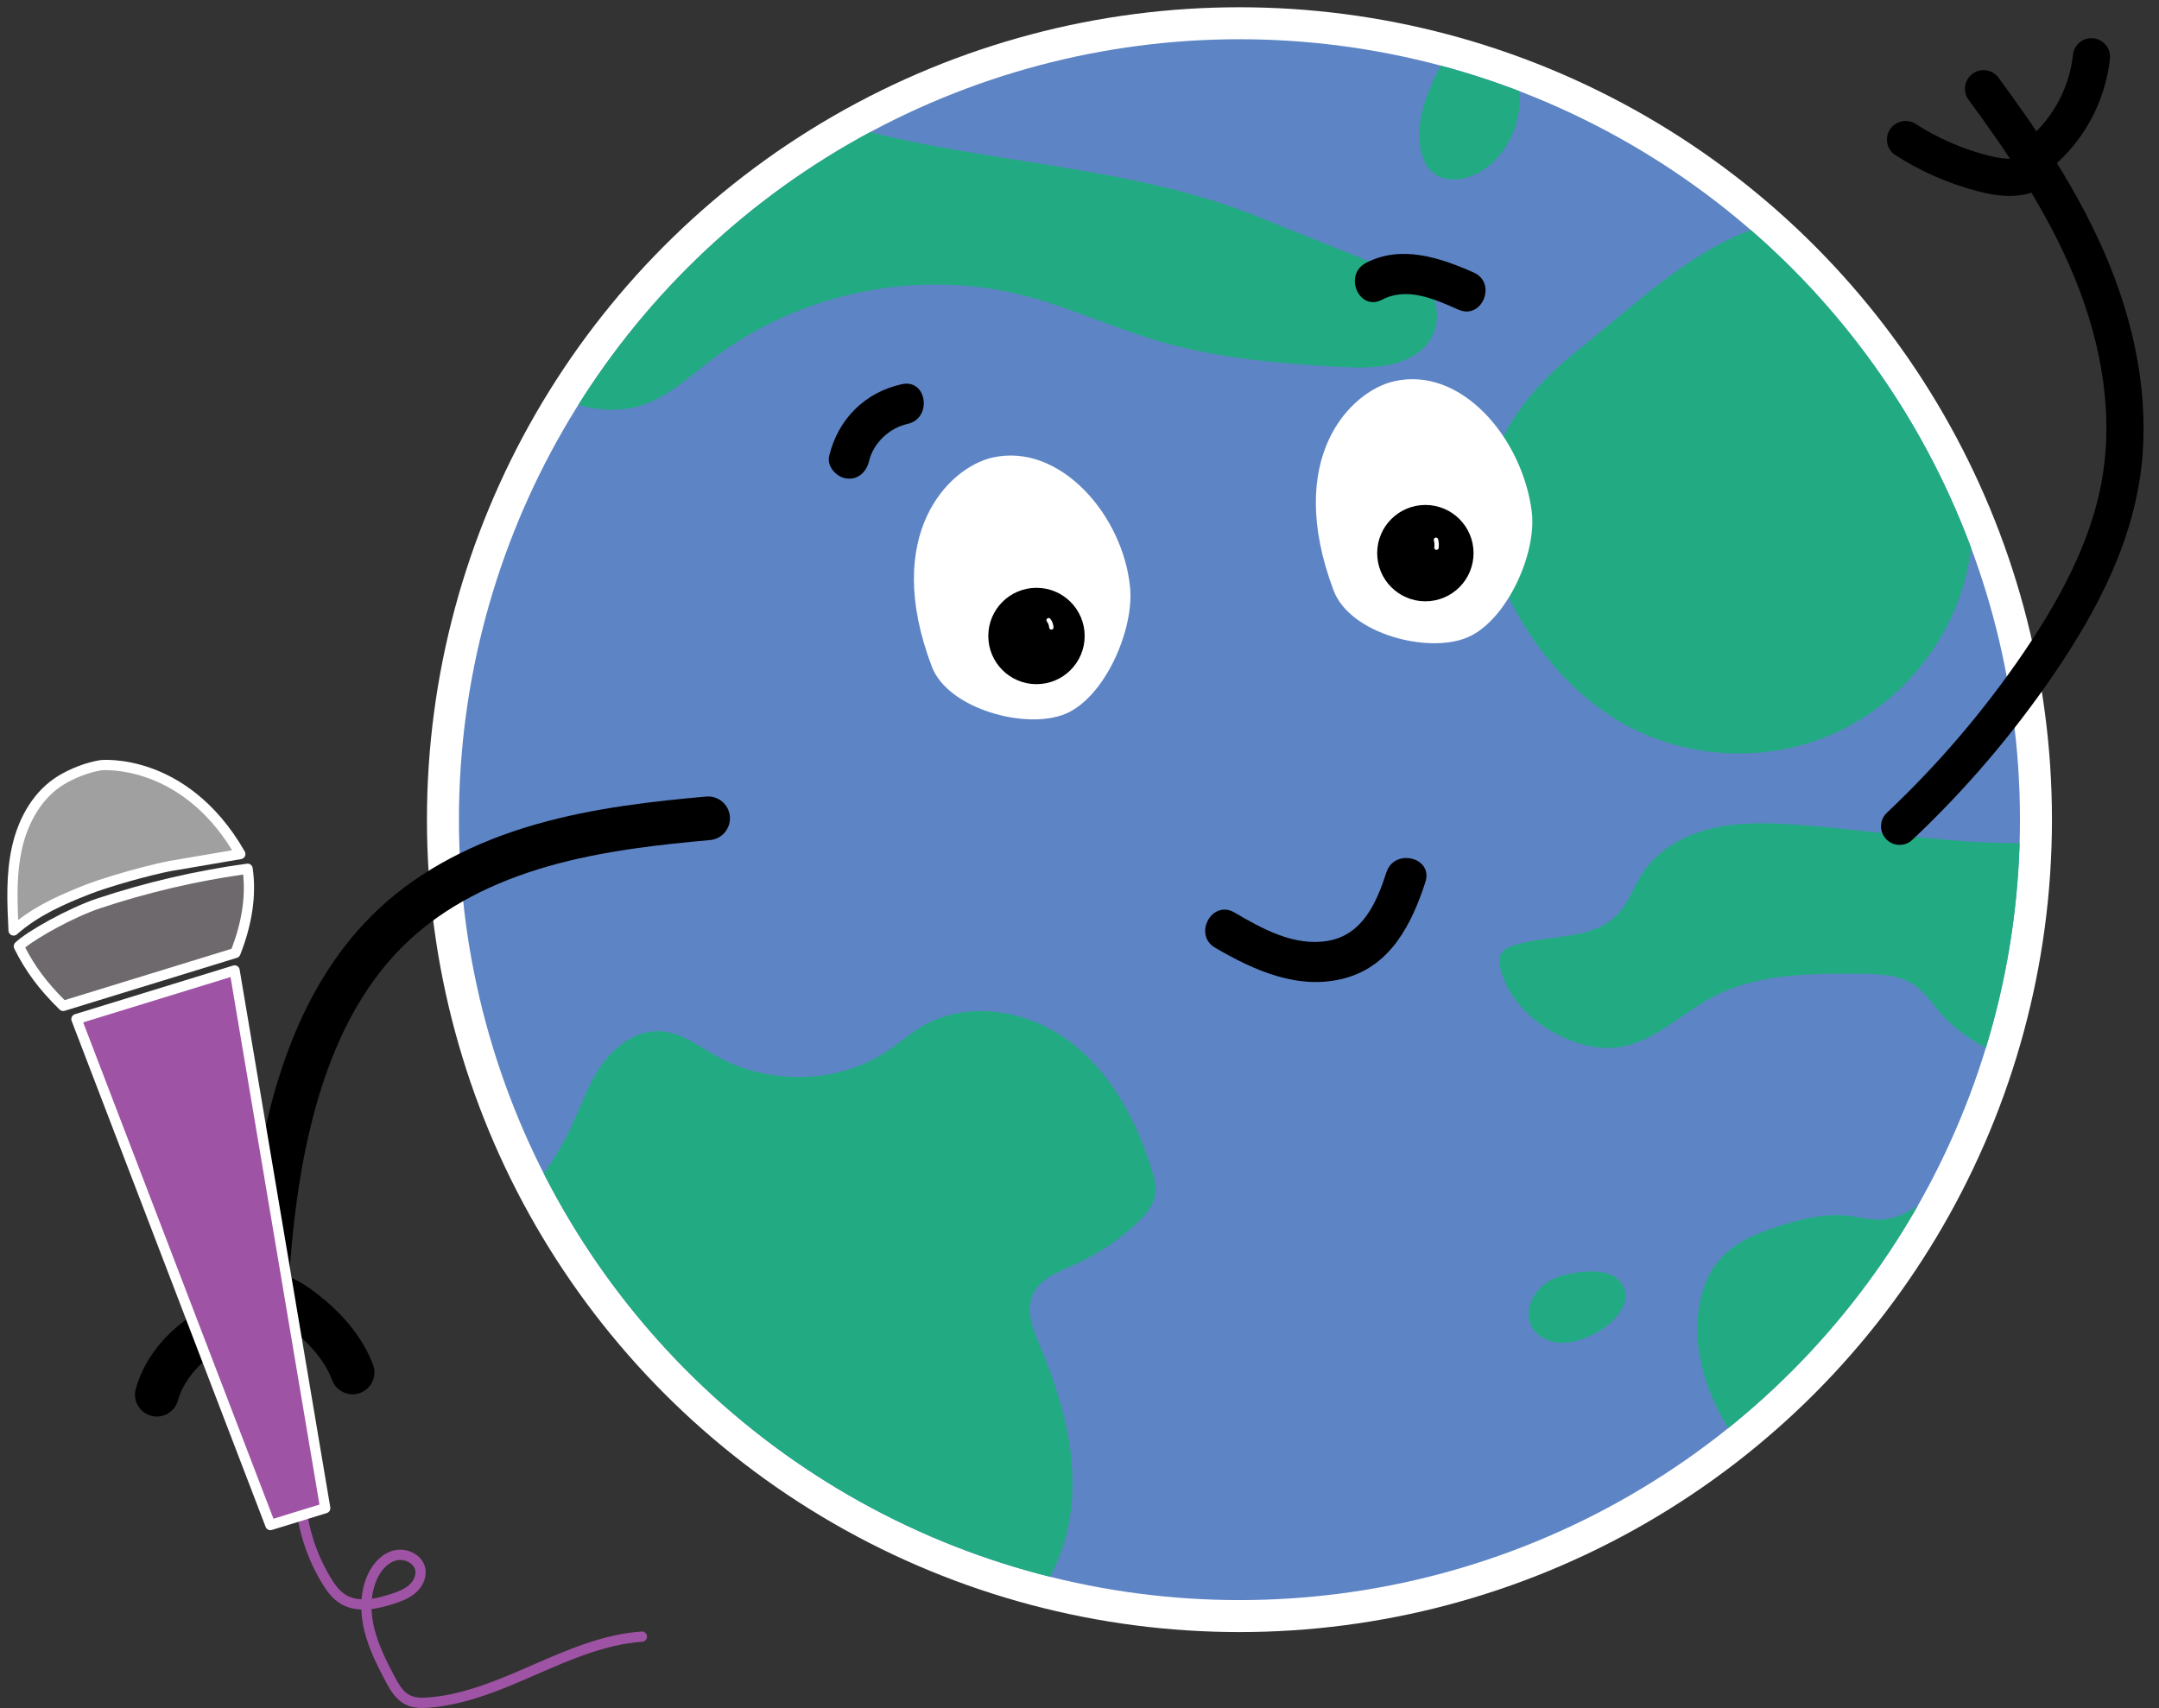 <?xml version="1.0" encoding="UTF-8"?>
<svg xmlns="http://www.w3.org/2000/svg" xmlns:xlink="http://www.w3.org/1999/xlink" id="Laag_1" viewBox="0 0 1476 1168">
  <rect x="0" y="0" width="1476" height="1168" fill="#333333" stroke="none"/>
  <defs>
    <style>.cls-1,.cls-2,.cls-3{fill:none;}.cls-2{clip-path:url(#clippath-1);}.cls-4{fill:#fff;}.cls-5{fill:#a0a0a0;}.cls-6{fill:#9f53a5;}.cls-7{fill:#22ab83;}.cls-8{fill:#6d696d;}.cls-9{fill:#5d84c4;}.cls-3{clip-path:url(#clippath);}</style>
    <clipPath id="clippath">
      <circle class="cls-1" cx="847.35" cy="560.43" r="533.6"></circle>
    </clipPath>
    <clipPath id="clippath-1">
      <circle class="cls-1" cx="847.35" cy="560.43" r="533.6"></circle>
    </clipPath>
  </defs>
  <circle class="cls-4" cx="847.35" cy="560.43" r="555.47"></circle>
  <path class="cls-4" d="m895.59,756.3c-156.82,6.66-289.83-115.5-296.49-272.32-.53-12.47,9.15-23.02,21.63-23.55,12.48-.53,23.02,9.15,23.55,21.63,5.6,131.91,117.48,234.67,249.4,229.07,131.91-5.6,234.67-117.48,229.07-249.39-.53-12.47,9.15-23.02,21.63-23.55,12.48-.53,23.02,9.15,23.55,21.63,6.66,156.82-115.5,289.82-272.33,296.48Z"></path>
  <g class="cls-3">
    <g class="cls-2">
      <circle class="cls-9" cx="847.35" cy="560.43" r="533.6"></circle>
      <path class="cls-7" d="m1080.01,238.33c-27.65,21.94-52.9,49.75-60.95,84.12-8.93,38.12,4.89,78.46,26.66,111.01,16.12,24.1,36.85,45.42,61.87,60.06,42.49,24.86,96.69,28.58,142.18,9.75,45.49-18.83,81.21-59.76,93.7-107.38,6.71-25.58,6.99-52.42,5.07-78.79-3.58-49.15-16.2-100.56-51.21-135.24-76.87-76.15-155.39,7.35-217.33,56.48Z"></path>
      <path class="cls-7" d="m980.63,53.38c-7.4,16.27-13.57,34.55-8.7,51.74,1.26,4.44,3.3,8.77,6.61,11.98,9.46,9.16,25.58,6.03,36.37-1.52,24.89-17.42,31.82-55.8,14.61-80.83-18.93-27.53-39.7-1.6-48.9,18.63Z"></path>
      <path class="cls-7" d="m981.13,206.82c3.51,12.23-.44,25.63-10.52,33.39-4.16,3.2-8.93,5.71-13.86,7.38-13.39,4.52-27.9,3.94-42.01,3.17-41.46-2.27-83.2-5.89-123.03-17.63-31.13-9.17-60.74-23.21-92.2-31.18-72.62-18.4-153.3-1.79-212.75,43.8-15.8,12.11-30.82,26.49-49.95,31.97-24.21,6.94-50.13-1.8-72.51-13.37-38.67-20-76.03-56.25-71.99-99.6,3.66-39.3,39.54-67.13,74.33-85.77,32.46-17.39,68.64-31.59,105.23-27.45,25.41,2.87,48.89,14.34,72.83,23.34,99.5,37.38,211.06,32.89,310.17,71.29l109.18,43.76c1.55.62,2.99,1.5,4.26,2.59l8.17,7.06c2.22,1.92,3.83,4.44,4.64,7.26h0Z"></path>
      <path class="cls-7" d="m331.21,840.85c26.04-16.75,45.97-42.03,59.11-70.06,6.81-14.53,11.99-30,21.3-43.06,9.32-13.06,24.09-23.69,40.1-22.67,13.9.88,25.62,10.06,37.78,16.86,36.08,20.18,83.51,19.53,117.74-3.65,7.74-5.24,14.77-11.5,22.79-16.29,30.51-18.24,71.53-11.71,100.19,9.31,28.66,21.02,46.44,54.03,57.01,87.97,1.8,5.77,3.43,11.83,2.41,17.79-1.33,7.82-6.97,14.15-12.77,19.55-12.59,11.73-27.14,21.35-42.86,28.36-10.68,4.76-22.96,9.27-27.86,19.88-5.09,11.02,0,23.79,4.69,34.99,12.97,31.02,23.02,63.99,22.39,97.6-.64,33.62-13.17,68.16-38.99,89.69-30.44,25.37-73.16,28.88-112.79,28.59-27.81-.2-55.81-1.73-82.81-8.43-40.31-10-76.96-31.17-111.21-54.66-66.12-45.34-127.33-102.77-158-176.85-6.28-15.17-11.27-31.29-10.66-47.7,39.71,18.88,74.09,14.04,112.44-7.21Z"></path>
      <path class="cls-7" d="m1184.31,980.87c-16.79-25.41-27.38-56.21-22.91-86.34,1.77-11.97,6.03-23.82,13.91-33.01,10.67-12.45,26.73-18.77,42.38-23.65,14.76-4.6,30.2-8.39,45.57-6.64,7.16.81,14.21,2.82,21.41,2.71,19.92-.3,35.76-16.15,48.67-31.33,4.5-5.29,9.09-10.77,15.23-14.02,6.05-3.21,13.07-3.95,19.91-4.42,41.69-2.83,88.28,5.18,114.33,37.85,13.52,16.95,19.85,38.82,20.89,60.48,1.8,37.28-11.8,75.08-36.95,102.67-41.87,45.92-107.74,59.29-168.98,69.83-24.57,4.23-40.08,4.35-57.51-12.59-19.99-19.43-40.47-38.11-55.95-61.54Z"></path>
      <path class="cls-7" d="m1060.62,875.01c-11.56,5.78-19.65,20.61-13.53,32,3.86,7.18,12.34,11.01,20.49,11.14,8.15.13,16.03-2.91,23.27-6.65,11.83-6.11,28.46-22.35,15.94-36.17-9.24-10.19-35.96-5.43-46.17-.32Z"></path>
    </g>
    <path class="cls-7" d="m1421.3,573.86c-64.9,8.47-130.33-5.87-195.64-10.15-18.95-1.24-38.24-1.61-56.66,3.01-18.42,4.61-36.1,14.74-46.39,30.7-5.81,9.01-9.18,19.67-16.5,27.5-17.33,18.53-47.51,13.57-71.57,21.61-3.18,1.06-6.49,2.54-8.21,5.41-1.92,3.19-1.39,7.25-.44,10.85,5.82,22.17,24.75,39.13,45.96,47.81,10.44,4.27,21.8,6.86,33.01,5.66,24.83-2.67,43.71-22.68,65.76-34.41,30.46-16.2,66.61-16.31,101.11-16.03,12.98.1,26.87.49,37.46,7.99,6.45,4.57,10.96,11.32,16.1,17.33,32.31,37.74,87.16,44.47,136.66,48.59-16.11-41.05-24.5-86.32-27.42-130.32-.74-11.15-7.55-25.91-13.23-35.54Z"></path>
    <circle class="cls-1" cx="847.35" cy="560.43" r="533.6"></circle>
    <path class="cls-1" d="m1080.01,238.33c-27.65,21.94-52.9,49.75-60.95,84.12-8.93,38.12,4.89,78.46,26.66,111.01,16.12,24.1,36.85,45.42,61.87,60.06,42.49,24.86,96.69,28.58,142.18,9.75,45.49-18.83,81.21-59.76,93.7-107.38,6.71-25.58,6.99-52.42,5.07-78.79-3.58-49.15-16.2-100.56-51.21-135.24-76.87-76.15-155.39,7.35-217.33,56.48Z"></path>
    <path class="cls-1" d="m980.63,53.38c-7.4,16.27-13.57,34.55-8.7,51.74,1.26,4.44,3.3,8.77,6.61,11.98,9.46,9.16,25.58,6.03,36.37-1.52,24.89-17.42,31.82-55.8,14.61-80.83-18.93-27.53-39.7-1.6-48.9,18.63Z"></path>
    <path class="cls-1" d="m981.13,206.82c3.51,12.23-.44,25.63-10.52,33.39-4.16,3.2-8.93,5.71-13.86,7.38-13.39,4.52-27.9,3.94-42.01,3.17-41.46-2.27-83.2-5.89-123.03-17.63-31.13-9.17-60.74-23.21-92.2-31.18-72.62-18.4-153.3-1.79-212.75,43.8-15.8,12.11-30.82,26.49-49.95,31.97-24.21,6.94-50.13-1.8-72.51-13.37-38.67-20-76.03-56.25-71.99-99.6,3.66-39.3,39.54-67.13,74.33-85.77,32.46-17.39,68.64-31.59,105.23-27.45,25.41,2.87,48.89,14.34,72.83,23.34,99.5,37.38,211.06,32.89,310.17,71.29l109.18,43.76c1.55.62,2.99,1.5,4.26,2.59l8.17,7.06c2.22,1.92,3.83,4.44,4.64,7.26h0Z"></path>
    <path class="cls-1" d="m331.21,840.85c26.04-16.75,45.97-42.03,59.11-70.06,6.81-14.53,11.99-30,21.3-43.06,9.32-13.06,24.09-23.69,40.1-22.67,13.9.88,25.62,10.06,37.78,16.86,36.08,20.18,83.51,19.53,117.74-3.65,7.74-5.24,14.77-11.5,22.79-16.29,30.51-18.24,71.53-11.71,100.19,9.31,28.66,21.02,46.44,54.03,57.01,87.97,1.8,5.77,3.43,11.83,2.41,17.79-1.33,7.82-6.97,14.15-12.77,19.55-12.59,11.73-27.14,21.35-42.86,28.36-10.68,4.76-22.96,9.27-27.86,19.88-5.09,11.02,0,23.79,4.69,34.99,12.97,31.02,23.02,63.99,22.39,97.6-.64,33.62-13.17,68.16-38.99,89.69-30.44,25.37-73.16,28.88-112.79,28.59-27.81-.2-55.81-1.73-82.81-8.43-40.31-10-76.96-31.17-111.21-54.66-66.12-45.34-127.33-102.77-158-176.85-6.28-15.17-11.27-31.29-10.66-47.7,39.71,18.88,74.09,14.04,112.44-7.21Z"></path>
    <path class="cls-1" d="m1184.31,980.87c-16.79-25.41-27.38-56.21-22.91-86.34,1.77-11.97,6.03-23.82,13.91-33.01,10.67-12.45,26.73-18.77,42.38-23.65,14.76-4.6,30.2-8.39,45.57-6.64,7.16.81,14.21,2.82,21.41,2.71,19.92-.3,35.76-16.15,48.67-31.33,4.5-5.29,9.09-10.77,15.23-14.02,6.05-3.21,13.07-3.95,19.91-4.42,41.69-2.83,88.28,5.18,114.33,37.85,13.52,16.95,19.85,38.82,20.89,60.48,1.8,37.28-11.8,75.08-36.95,102.67-41.87,45.92-107.74,59.29-168.98,69.83-24.57,4.23-40.08,4.35-57.51-12.59-19.99-19.43-40.47-38.11-55.95-61.54Z"></path>
    <path class="cls-1" d="m1060.62,875.01c-11.56,5.78-19.65,20.61-13.53,32,3.86,7.18,12.34,11.01,20.49,11.14,8.15.13,16.03-2.91,23.27-6.65,11.83-6.11,28.46-22.35,15.94-36.17-9.24-10.19-35.96-5.43-46.17-.32Z"></path>
  </g>
  <path d="m482.74,544.62c-35.24,3.19-76.16,7.53-115.85,18.85-43.19,12.31-79.02,31.35-106.5,56.59-45.98,42.22-74.39,106.1-86.87,195.27-3.09,22.09-5.14,44.33-6.24,66.63-17.84,6.24-32.23,13.83-43.9,23.21-15.28,12.29-25.84,27.64-30.54,44.37-2.23,7.94,2.4,16.19,10.35,18.43,1.57.44,3.14.61,4.67.55,6.28-.27,11.96-4.52,13.75-10.89,2.96-10.56,10.24-20.92,20.5-29.17,6.63-5.33,14.65-9.98,24.25-14.11-.14,21.69.63,43.39,2.38,64.99.65,8.03,7.53,14.06,15.51,13.72.19,0,.39-.02.58-.04,8.23-.66,14.36-7.87,13.68-16.09-1.89-23.36-2.56-46.84-2.16-70.28.35.26.74.52,1.08.78,14.87,11.33,24.84,23.51,29.64,36.22,2.33,6.19,8.34,9.93,14.61,9.67,1.54-.07,3.11-.38,4.63-.96,7.72-2.91,11.62-11.53,8.71-19.24-6.8-18.04-20.09-34.69-39.48-49.45-4.92-3.75-10.91-7.81-17.84-10.56,1.15-17.95,2.91-35.85,5.4-53.64,11.49-82.03,36.83-140.06,77.5-177.41,24.02-22.06,55.82-38.84,94.49-49.85,37.2-10.61,76.46-14.77,110.35-17.83,8.21-.74,14.28-8.01,13.53-16.23-.75-8.22-7.96-14.21-16.23-13.53Z"></path>
  <path class="cls-6" d="m293.76,1167.57c-5.18.42-11.18.49-16.49-2.13-6.64-3.27-10.49-9.8-13.87-16.21-5.62-10.65-11.35-22.08-14.33-34.33-1-4.1-1.85-9.04-2.04-14.41-5.04-.19-10.01-1.39-14.55-4.22-5.73-3.58-9.57-9.16-12.56-14.15-8.22-13.67-13.76-28.58-16.47-44.3-.33-1.9.95-3.71,2.85-4.04,1.9-.33,3.71.95,4.04,2.85,2.57,14.86,7.81,28.95,15.57,41.88,2.57,4.28,5.8,9.02,10.27,11.82,3.32,2.07,7.07,2.98,10.98,3.15.43-5.41,1.66-11.04,4.12-16.55,3.9-8.72,10.35-14.87,17.71-16.78,4.83-1.28,10.32-.42,14.67,2.28,3.74,2.32,6.25,5.77,7.06,9.71,1.22,5.92-1.36,12.45-6.71,17.05-4.46,3.83-9.88,5.78-15.04,7.44-4.6,1.48-9.72,2.9-14.97,3.53.17,4.86.95,9.35,1.85,13.08,2.79,11.47,8.31,22.45,13.72,32.72,2.96,5.62,6.01,10.85,10.77,13.19,3.77,1.86,8.4,1.78,12.83,1.43,24.64-1.99,48.22-12.27,71.02-22.21,23.68-10.33,48.17-21,74.39-22.84,1.93-.13,3.6,1.32,3.73,3.25.13,1.93-1.32,3.6-3.25,3.73-25.03,1.75-48.95,12.18-72.08,22.27-13.68,5.97-27.63,12.05-42.04,16.48-10.16,3.12-20.55,5.43-31.22,6.29Zm-36.08-87.77c-1.96,4.39-3.01,8.91-3.45,13.3,4.37-.62,8.7-1.84,12.6-3.1,4.49-1.45,9.16-3.11,12.63-6.09,3.38-2.9,5.11-6.96,4.42-10.34-.42-2.04-1.8-3.88-3.9-5.17-2.71-1.68-6.24-2.24-9.2-1.46-.18.05-.35.1-.53.15-5.08,1.56-9.64,6.17-12.57,12.72Z"></path>
  <path class="cls-8" d="m160.97,651.55l-117.77,36.23c-12.8-12.5-22.27-24.55-30.33-40.77,7.12-6.94,34.96-22.82,54.83-29.43,33.03-10.98,67.08-18.89,101.56-23.6,2.83,19.4-1.12,39.31-8.3,57.56Z"></path>
  <path class="cls-4" d="m40.76,690.28c-14.01-13.68-23.29-26.15-31.02-41.71-.68-1.36-.4-3,.69-4.06,7.87-7.67,36.52-23.71,56.17-30.24,33.17-11.03,67.56-19.01,102.19-23.75,1.9-.26,3.66,1.06,3.93,2.96,2.67,18.28-.2,38.24-8.51,59.35-.39.99-1.21,1.75-2.23,2.06l-117.77,36.23c-1.22.38-2.56.05-3.47-.84Zm125.48-92.34c-33.03,4.72-65.78,12.45-97.43,22.96-18.3,6.08-42.75,19.85-51.58,26.95,6.84,13.18,15.06,24.15,26.94,35.97l114.15-35.12c6.88-18.04,9.54-35.09,7.92-50.76Z"></path>
  <polygon class="cls-6" points="52.26 696.79 160.39 663.52 222.36 1031.17 184.85 1042.71 52.26 696.79"></polygon>
  <path class="cls-4" d="m181.59,1043.96L48.99,698.04c-.35-.9-.3-1.91.12-2.78.42-.87,1.19-1.53,2.12-1.81l108.13-33.27c.96-.3,2.01-.16,2.86.37.86.53,1.45,1.4,1.61,2.4l61.97,367.65c.29,1.73-.74,3.41-2.42,3.93l-37.5,11.54c-1.76.54-3.64-.37-4.29-2.09Zm-23.99-375.92l-100.74,30.99,130.09,339.37,31.45-9.68-60.8-360.69Z"></path>
  <path class="cls-5" d="m68.98,523.19s57.31-5.88,95.31,60.76l-48.26,8.23c-14.54,2.79-42.9,10.74-56.67,16.19-18.11,7.18-35.43,14.88-50.08,27.84-.91-18.86-1.81-37.98,2.3-56.41,4.1-18.43,13.88-36.39,29.99-46.25,8.08-4.95,18.07-8.81,27.42-10.36"></path>
  <path class="cls-4" d="m7.92,639.42c-1.24-.52-2.07-1.71-2.13-3.05-.91-18.84-1.86-38.32,2.38-57.34,4.84-21.76,16.06-38.98,31.58-48.47,8.65-5.29,19.1-9.24,28.67-10.83.07-.01.14-.02.21-.03.62-.06,15.34-1.47,34.95,5.58,17.96,6.46,43.6,21.58,63.76,56.92.56.99.61,2.2.12,3.23-.49,1.04-1.46,1.76-2.57,1.95l-48.19,8.22c-13.76,2.64-41.83,10.37-56.04,16.01-16.76,6.64-34.36,14.22-49.05,27.2-.38.34-.82.58-1.29.72-.77.24-1.62.2-2.39-.12Zm107.52-50.7l43.25-7.38c-35.59-58.02-86.77-54.89-89.27-54.69-8.68,1.46-18.17,5.05-26.03,9.87-13.68,8.37-24.03,24.42-28.4,44.03-3.52,15.82-3.26,32.33-2.55,48.5,14.25-11.01,30.29-17.86,45.63-23.94,4.78-1.89,11.08-4.02,17.89-6.11,13.93-4.29,29.99-8.45,39.48-10.28Z"></path>
  <path d="m1299.22,577.66c-3.56.15-7.16-1.18-9.79-3.98-4.81-5.11-4.58-13.15.53-17.96,35.03-33.02,66.53-69.94,93.62-109.72,30.79-45.22,47.94-83.67,53.95-121.02,6.67-41.42.03-88.13-19.21-135.08-18.83-45.97-47.22-87.32-72.51-121.7-4.16-5.65-2.94-13.61,2.71-17.77,5.64-4.15,13.6-2.95,17.77,2.71,26.2,35.63,55.67,78.6,75.55,127.12,21.01,51.29,28.2,102.73,20.78,148.76-6.63,41.16-25.07,82.88-58.04,131.28-28.13,41.3-60.83,79.63-97.19,113.91-2.31,2.18-5.23,3.32-8.17,3.45Z"></path>
  <path d="m1376.24,133.9c-8.81.37-17.25-1.35-23.9-3.08-20.05-5.2-39.05-13.51-56.48-24.7-5.91-3.79-7.62-11.65-3.83-17.56,3.79-5.91,11.65-7.62,17.56-3.83,15.17,9.73,31.7,16.96,49.14,21.48,11.93,3.09,19.98,3.1,25.34,0,6.08-3.51,13.85-1.43,17.36,4.65,3.51,6.08,1.43,13.85-4.65,17.36-6.61,3.82-13.68,5.38-20.53,5.67Z"></path>
  <path d="m1395.09,117.53c-3.83.16-7.68-1.4-10.32-4.57-4.49-5.39-3.76-13.41,1.64-17.9,17.2-14.32,28.41-35.3,30.76-57.57.73-6.98,6.98-12.04,13.97-11.31,6.98.74,12.04,6.99,11.3,13.97-3.04,28.79-17.53,55.92-39.78,74.43-2.22,1.85-4.89,2.82-7.58,2.93Z"></path>
  <path d="m830.71,647.98c26.88,15.71,57.57,29.51,89.22,20.71,31.08-8.63,45.37-37.24,54.56-65.68,5.45-16.85-21.24-23.32-26.65-6.6-6.71,20.76-16.36,43.07-40.44,46.95-22.97,3.7-44.48-8.35-63.55-19.5-15.28-8.93-28.39,15.19-13.14,24.1h0Z"></path>
  <path d="m594.1,315.32c2.98-12.44,13.93-22.74,26.3-25.46,17.14-3.76,13.46-30.97-3.83-27.18-25.36,5.56-43.68,23.96-49.7,49.11-1.73,7.21,5.05,14.5,11.85,15.38,8.01,1.03,13.65-4.61,15.38-11.85h0Z"></path>
  <path d="m944.77,204.95c17.27-8.99,35.91-.48,52.31,6.77,16.2,7.17,26.55-18.26,10.41-25.4-23.15-10.25-49.58-19.08-73.64-6.56-15.56,8.1-4.81,33.38,10.92,25.19h0Z"></path>
  <path class="cls-4" d="m772.6,401.9c-4.59-49.6-48.17-99.66-94.3-89.01-29.6,6.83-75.72,52.27-41.23,142.95,11.02,28.98,64.77,43.54,91.56,32.13,26.79-11.41,46.64-57.33,43.98-86.06Z"></path>
  <circle cx="708.59" cy="434.84" r="32.94"></circle>
  <path class="cls-4" d="m1047.17,349.73c-6.39-50.09-48.11-99.66-94.25-89.01-29.6,6.83-75.36,52.14-41.23,142.95,11.21,29.83,64.77,43.54,91.56,32.13,26.79-11.41,47.57-57.44,43.92-86.06Z"></path>
  <circle cx="974.45" cy="378.19" r="32.94"></circle>
  <path class="cls-4" d="m715.6,424.79c.46.6.84,1.26,1.15,1.95l-.15-.36c.32.75.53,1.54.64,2.34l-.05-.4c.03.22.05.45.06.67.05.78.66,1.54,1.5,1.5.77-.03,1.55-.66,1.5-1.5-.12-2.05-.8-4.08-2.06-5.72-.25-.32-.49-.58-.9-.69-.36-.1-.84-.05-1.16.15s-.6.51-.69.9-.09.84.15,1.16h0Z"></path>
  <path class="cls-4" d="m980.24,369.44c.12.42.21.85.29,1.29.02.1.03.2.05.3.05.31-.04-.34,0,.05.03.22.04.44.06.66.03.44.04.88.02,1.32,0,.2-.02.41-.03.61,0,.1-.02.2-.03.3,0,.09-.07.57,0,.1-.06.42-.07.78.15,1.16.18.31.54.61.9.69.38.09.81.07,1.16-.15.3-.2.64-.52.69-.9.29-2.09.21-4.18-.35-6.22-.21-.76-1.07-1.3-1.85-1.05s-1.27,1.03-1.05,1.85h0Z"></path>
</svg>
